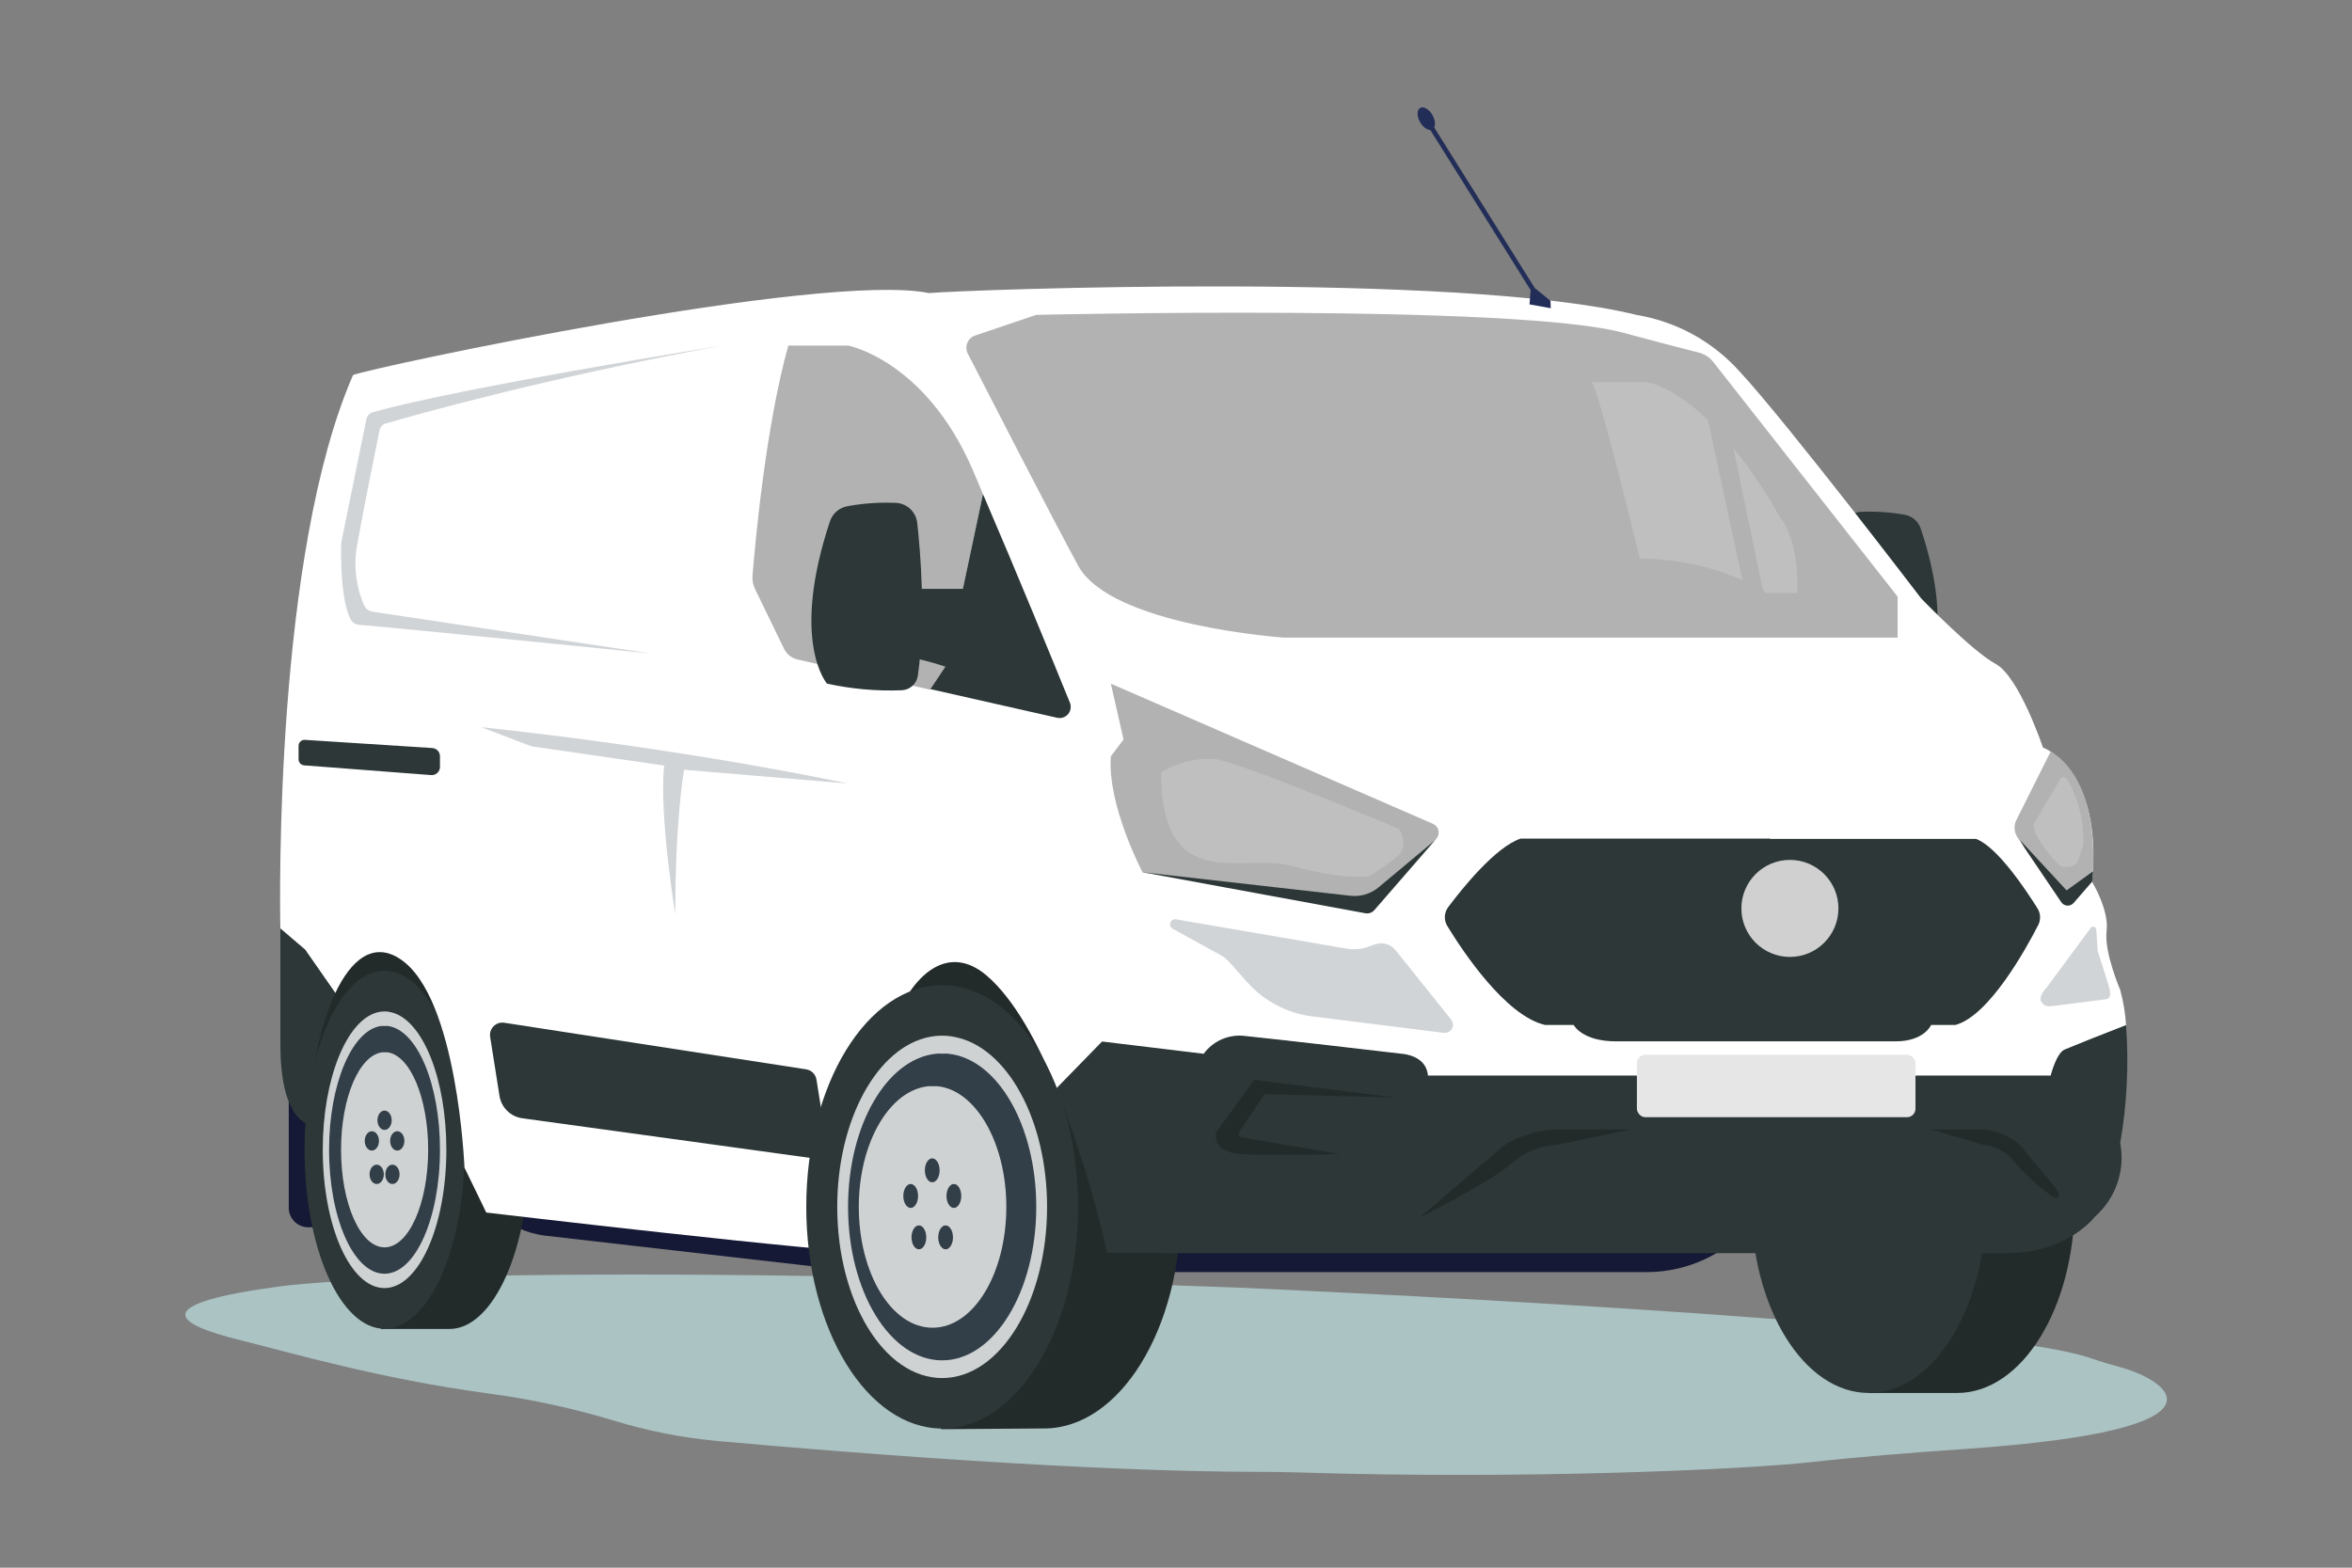 <svg height="220" viewBox="0 0 330 220" width="330" xmlns="http://www.w3.org/2000/svg"><rect x="0" y="0" width="330" height="220" fill="#808080" stroke="none"/><g fill="none" transform="translate(26 14)"><path d="m241.235 58.236c-2.06-.368-4.154-.503-6.245-.403-1.352.135-2.424 1.201-2.564 2.553-.788 6.429-.831 12.927-.127 19.366.123 1.082 1.039 1.899 2.127 1.897 3.17.128 6.344-.154 9.441-.84 0 0 4.704-5.324-.356-20.573-.322-1.042-1.202-1.816-2.277-2.001z" fill="#2d3737"/><path d="m91.264 164.082-40.802-4.681c-2.666-.341-5.159-1.507-7.13-3.335l-.943-.863 48.852 5.601z" fill="#151935"/><path d="m136.919 164.519h68.126c4.306.002 8.489-1.439 11.88-4.094l1.564-1.219h-81.569z" fill="#151935"/><path d="m149.879 192.544c-7.418 0-30.728-.345-75.106-4.312-4.946-.448-9.832-1.404-14.582-2.852-5.837-1.772-11.811-3.06-17.859-3.853-15.249-2.082-27.45-5.681-34.787-7.498-9.28-2.3-12.765-5.06 5.957-7.532 0 0 26.197-3.807 134.078.196 0 0 104.949 4.508 119.945 9.97 1.15.403 2.564.817 4.071 1.23 6.245 1.702 17.549 8.729-21.85 11.443-7.981.552-15.387 1.15-21.85 1.875-8.717.955-39.376 2.45-71.587 1.426-2.151-.058-4.29-.103-6.428-.092z" fill="#abc3c3"/><path d="m16.721 113.079h24.817v30.808h-24.817z" fill="#232a2a"/><path d="m79.568 113.079h38.559v30.808h-38.559z" fill="#232a2a"/><path d="m14.536 139.345h7.797v18.883h-5.083c-1.512 0-2.737-1.225-2.737-2.737v-16.1z" fill="#151935"/><path d="m37.053 172.5c6.198 0 11.224-11.258 11.224-25.127s-5.025-25.128-11.224-25.128h-9.591v50.255z" fill="#232a2a"/><ellipse cx="27.956" cy="147.349" fill="#2d3737" rx="11.224" ry="25.128"/><path d="m248.595 181.481c9.108 0 16.491-11.948 16.491-26.691 0-14.743-7.383-26.68-16.491-26.68h-12.397v53.371z" fill="#232a2a"/><ellipse cx="236.198" cy="154.79" fill="#2d3737" rx="16.491" ry="26.691"/><path d="m120.485 186.461c10.614 0 19.216-13.915 19.216-31.05 0-17.135-8.602-31.05-19.216-31.05h-14.444v62.203z" fill="#232a2a"/><path d="m119.393 155.365c0 11.902-5.911 21.539-13.202 21.539-7.291 0-13.202-9.637-13.202-21.539 0-11.028 5.071-20.113 11.615-21.39.523-.102 1.054-.152 1.587-.15.533-.004 1.065.05 1.587.161 6.543 1.276 11.615 10.361 11.615 21.378z" fill="#cfd2d3"/><path d="m142.899 133.952c1.338-1.832 3.569-2.789 5.819-2.495 4.013.391 21.988 2.495 21.988 2.495s3.45.184 3.634 3.059h87.4s.759-3.059 1.909-3.634c.759-.38 5.52-2.3 8.659-3.45-.107-1.683-.381-3.351-.817-4.979 0 0-2.3-5.359-1.921-8.291s-2.035-6.9-2.035-6.9c1.53-15.801-6.9-18.86-6.9-18.86s-3.324-9.947-6.636-11.73c-3.312-1.782-10.454-9.2-10.454-9.2s-18.86-24.725-25.495-31.866c-3.765-4.189-8.842-6.975-14.398-7.9-24.84-6.129-94.403-3.53-99.291-3.071-15.042-3.059-78.269 10.453-80.822 11.5-10.959 25.07-10.292 73.381-10.2 77.705l3.45 2.921 4.255 6.106c2.173-4.6 5.301-7.325 9.131-4.761 8.05 5.348 8.993 29.256 8.993 29.256l3.059 6.302s48.564 5.75 56.407 5.75c-6.693-23.322 3.255-47.989 13.8-39.008 3.876 3.312 7.188 9.476 9.844 15.939l6.405-6.566z" fill="#fff"/><path d="m138.391 161.862h117.15c8.544 0 12.362-5.095 12.362-5.095 2.944-2.571 4.305-6.51 3.576-10.35.948-5.466 1.222-11.027.817-16.56-3.139 1.23-7.9 3.116-8.659 3.45-1.15.575-1.909 3.634-1.909 3.634h-87.4c-.184-2.875-3.634-3.059-3.634-3.059s-17.974-2.104-21.988-2.495c-2.25-.294-4.481.663-5.819 2.495l-14.26-1.725-6.405 6.566c2.96 7.495 5.336 15.208 7.107 23.069z" fill="#2d3737"/><path d="m13.34 116.299v.31 15.996c0 6.981 1.69 9.637 2.99 10.649.403.351.906.568 1.437.621v-1.714c-.184-5.778.933-11.524 3.266-16.813l-4.255-6.106z" fill="#2d3737"/><path d="m87.055 136.056-42.308-6.532c-.546-.083-1.099.098-1.489.489-.39.39-.572.943-.489 1.489l1.311 8.28c.258 1.643 1.561 2.923 3.208 3.151l40.779 5.612c.545.073 1.092-.117 1.475-.511s.557-.947.468-1.49l-1.46-9.062c-.131-.752-.737-1.331-1.495-1.426z" fill="#2d3737"/><ellipse cx="106.191" cy="155.365" fill="#2d3737" rx="19.067" ry="31.107"/><path d="m120.911 155.365c0 13.271-6.589 24.023-14.72 24.023s-14.72-10.752-14.72-24.023c0-12.293 5.658-22.425 12.949-23.851.583-.115 1.176-.173 1.771-.173.595-.003 1.189.059 1.771.184 7.303 1.415 12.949 11.557 12.949 23.84z" fill="#cfd2d3"/><path d="m119.393 155.365c0 11.891-5.911 21.539-13.202 21.539-7.291 0-13.202-9.648-13.202-21.539 0-11.5 5.462-20.803 12.374-21.494.275-.024.553-.024.828 0 .276-.023.552-.023.828 0 6.912.678 12.374 10.04 12.374 21.494z" fill="#323e48"/><path d="m115.195 155.365c0 9.373-4.6 16.962-10.35 16.962-5.75 0-10.35-7.59-10.35-16.962 0-9.016 4.312-16.376 9.752-16.928.215-.012.429-.012.644 0 .222-.012.445-.012.667 0 5.336.552 9.637 7.912 9.637 16.928z" fill="#cfd2d3"/><g fill="#323e48"><ellipse cx="104.799" cy="150.236" rx="1.035" ry="1.679"/><ellipse cx="101.775" cy="153.835" rx="1.035" ry="1.679"/><ellipse cx="102.925" cy="159.643" rx="1.035" ry="1.679"/><ellipse cx="106.674" cy="159.643" rx="1.035" ry="1.679"/><ellipse cx="107.835" cy="153.835" rx="1.035" ry="1.679"/></g><path d="m36.627 147.349c0 10.718-3.887 19.412-8.682 19.412s-8.659-8.694-8.659-19.412c0-9.936 3.323-18.124 7.624-19.274.337-.092.685-.138 1.035-.138.358-.002.714.049 1.058.15 4.347 1.15 7.624 9.338 7.624 19.262z" fill="#cfd2d3"/><path d="m35.73 147.349c0 9.614-3.45 17.399-7.774 17.399s-7.774-7.785-7.774-17.399c0-8.912 2.978-16.25 6.831-17.25.308-.082.625-.125.943-.127.316 0 .629.046.931.138 3.852.989 6.842 8.338 6.842 17.238z" fill="#cfd2d3"/><path d="m35.73 147.349c0 9.602-3.45 17.399-7.785 17.399s-7.774-7.797-7.774-17.399c0-9.2 3.22-16.813 7.291-17.365.161-.017.322-.017.483 0 .164-.018.33-.018.494 0 4.071.552 7.291 8.107 7.291 17.365z" fill="#323e48"/><path d="m34.074 147.349c0 7.567-2.737 13.697-6.118 13.697-3.381 0-6.106-6.13-6.106-13.697 0-7.291 2.542-13.236 5.75-13.674.13-.012.261-.012.391 0 .126-.011.253-.011.38 0 3.174.437 5.704 6.383 5.704 13.674z" fill="#cfd2d3"/><ellipse cx="27.956" cy="143.209" fill="#323e48" rx="1" ry="1.357"/><ellipse cx="26.174" cy="146.107" fill="#323e48" rx="1" ry="1.357"/><ellipse cx="26.852" cy="150.799" fill="#323e48" rx="1" ry="1.357"/><ellipse cx="29.06" cy="150.799" fill="#323e48" rx="1" ry="1.357"/><ellipse cx="29.739" cy="146.107" fill="#323e48" rx="1" ry="1.357"/><path d="m222.341 103.73h28.922c3.013 1.15 7.015 7.199 8.614 9.752.433.695.477 1.565.115 2.3-1.725 3.369-6.9 12.765-11.627 14.053h-3.416s-.966 2.3-4.979 2.3h-39.238c-4.784 0-5.934-2.3-5.934-2.3h-4.013c-5.532-1.265-11.569-10.35-13.708-13.869-.518-.827-.472-1.888.115-2.668 1.966-2.622 6.624-8.43 10.155-9.614h34.994z" fill="#2d3737"/><path d="m110.825 33.085 8.568-2.898s67.493-1.599 82.478 2.541c5.623 1.518 8.924 2.357 10.534 2.76.784.212 1.477.672 1.978 1.311l25.863 32.924v5.75h-86.146s-24.242-1.656-28.819-10.074c-3.818-7.015-12.581-24.15-15.479-29.75-.255-.469-.288-1.027-.09-1.523.198-.496.606-.878 1.114-1.042z" fill="#b2b2b2"/><path d="m261.728 91.448-4.807 9.602c-.401.79-.344 1.736.149 2.473l6.13 9.073c.203.265.511.429.845.449.333.02.659-.106.892-.345l2.587-2.978s1.771-13.627-5.796-18.273z" fill="#b2b2b2"/><path d="m75.29 34.5s-36.8 5.888-49.013 9.361c-.438.127-.77.485-.863.931l-3.45 16.916c-.09.509-.128 1.025-.115 1.541 0 2.035.069 7.325 1.38 9.717.237.417.67.686 1.15.713 5.543.449 40.997 4.036 40.997 4.036l-39.1-5.876c-.497-.069-.927-.379-1.15-.828-1.219-2.731-1.561-5.772-.978-8.705.863-4.956 2.61-13.443 3.116-15.95.092-.44.419-.794.851-.92 3.737-1.093 21.896-6.267 47.173-10.936z" fill="#d1d4d7"/><path d="m16.778 89.826 17.871 1.15c.608.037 1.082.541 1.081 1.15v1.495c.001.322-.133.629-.369.848-.236.219-.553.328-.873.302l-17.825-1.368c-.437-.036-.772-.402-.77-.84v-1.84c-.017-.241.071-.477.24-.649.169-.172.405-.262.646-.248z" fill="#2d3737"/><path d="m41.538 88.055s25.806 2.553 51.451 7.9l-23-1.932s-1.242 6.52-1.242 20.297c0 0-2.3-13.995-1.564-20.884l-18.63-2.703z" fill="#d1d4d7"/><path d="m111.918 55.338-1.518-3.588c-6.636-15.168-17.365-17.25-17.365-17.25h-8.429c-3.22 11.5-4.692 28.152-5.025 32.303-.053.633.066 1.269.345 1.84l4.082 8.406c.374.766 1.077 1.32 1.909 1.506l18.63 4.243 2.3-3.45z" fill="#b2b2b2"/><path d="m124.131 84.651c-2.231-5.497-7.44-18.216-12.213-29.313l-5.072 23.92-2.3 3.45 17.802 4.025c.558.116 1.136-.081 1.506-.514.371-.433.477-1.034.276-1.568z" fill="#2d3737"/><path d="m101.591 68.643h9.073s1.506 12.052-1.058 12.052c-2.586-1.115-5.285-1.948-8.05-2.484z" fill="#2d3737"/><path d="m226.159 69.218s.483-6.98-2.392-10.591c-1.91-3.431-4.102-6.697-6.555-9.763 1.15 5.75 3.059 14.697 4.152 20.044l.494.31z" fill="#bfbfbf"/><path d="m204.941 39.617h-7.579c1.587 3.381 6.716 24.782 6.716 24.782 4.965-.004 9.876 1.026 14.421 3.024-1.438-6.474-3.645-16.824-4.864-22.471-5.21-5.014-8.694-5.336-8.694-5.336z" fill="#bfbfbf"/><rect fill="#e6e6e6" height="8.774" rx="1.185" width="39.088" x="203.665" y="134.009"/><path d="m169.855 140.024-19.883-2.484-5.359 7.36s-.759 2.806 3.576 3.059 13.8 0 13.8 0l-13.512-2.3s-1.15 0-.391-1.15 3.346-4.968 3.346-4.968z" fill="#232a2a"/><path d="m173.155 156.894 11.995-10.258c2.341-1.413 5.028-2.15 7.763-2.127h9.89l-10.258 2.127c-2.393.117-4.675 1.041-6.474 2.622-2.875 2.611-12.915 7.636-12.915 7.636z" fill="#232a2a"/><path d="m262.487 152.823-5.117-6.187c-1.518-1.338-3.462-2.092-5.486-2.127h-6.934l7.245 2.127c1.843.159 3.524 1.117 4.6 2.622 1.394 1.562 2.934 2.987 4.6 4.255 0 0 .908.84 1.323.54s-.23-1.23-.23-1.23z" fill="#232a2a"/><path d="m175.386 103.868.149-.172c.277-.318.385-.749.292-1.16-.093-.411-.377-.753-.764-.921l-45.206-19.676 1.782 7.831-1.782 2.369c-.517 6.9 4.473 16.318 4.473 16.318l31.268 3.784z" fill="#b2b2b2"/><path d="m166.807 113.746 8.579-9.879-7.992 6.681c-1.124.917-2.575 1.333-4.013 1.15l-29.049-3.289 31.234 5.75c.458.089.929-.068 1.242-.414z" fill="#2d3737"/><path d="m136.919 94.369c2.257-1.376 4.883-2.022 7.521-1.851 3.829.506 25.886 9.821 25.886 9.821s1.587 2.415-.449 4.013c-1.205.938-2.461 1.809-3.76 2.611 0 0-3.623.575-10.672-1.403s-18.526 4.266-18.526-13.191z" fill="#bfbfbf"/><path d="m264.948 112.7 2.587-2.978s.069-.54.127-1.449l-3.703 2.679-6.521-7.038.621 1.058 5.186 7.67c.196.269.505.432.837.444.332.011.651-.131.865-.386z" fill="#2d3737"/><path d="m259.474 101.441 3.588-6.13c.1-.165.279-.265.471-.265.193 0 .371.1.471.265 1.623 2.787 2.42 5.977 2.3 9.2l-.77 2.369c-.053.183-.177.336-.345.425-.628.361-1.378.444-2.07.23-.575-.276-4.519-4.864-3.646-6.095z" fill="#bfbfbf"/><path d="m138.448 116.288 6.796 3.737c.486.273.921.627 1.288 1.046l2.392 2.691c2.369 2.694 5.641 4.428 9.2 4.876l18.4 2.3c.478.079.954-.15 1.19-.572.237-.422.184-.948-.132-1.314l-7.763-9.694c-.682-.848-1.817-1.187-2.852-.851l-1.15.403c-.938.309-1.937.38-2.909.207l-23.989-4.117c-.318-.023-.613.167-.722.466-.11.299-.007.635.251.822z" fill="#d1d4d7"/><path d="m268.122 116.46c-.009-.186-.136-.346-.315-.398-.179-.052-.371.015-.479.168l-6.221 8.418s-1.15 1.15-.713 1.909 1.024.702 1.909.587l7.141-.908s.863 0 .575-1.276-1.702-5.474-1.702-5.474z" fill="#d1d4d7"/><path d="m188.761 26.657-.161 2.058 2.978.54-.035-1.035-2.139-1.748z" fill="#232e58"/><path d="m188.979 27.071-14.651-23.391.564-.333 14.639 23.379z" fill="#232e58"/><ellipse cx="174.181" cy="2.667" fill="#232e58" rx="1" ry="1.736" transform="matrix(.868 -.496 .496 .868 21.605 86.73)"/><path d="m92.954 57.028c2.275-.413 4.59-.563 6.9-.449 1.496.145 2.684 1.323 2.841 2.817.449 4.048 1.242 13.432.081 21.424-.158 1.155-1.134 2.024-2.3 2.047-3.506.135-7.015-.178-10.442-.931 0 0-5.186-5.888.403-22.747.366-1.137 1.339-1.973 2.518-2.162z" fill="#2d3737"/><circle cx="225.135" cy="113.482" fill="#d0d0d0" r="6.808"/></g></svg>
